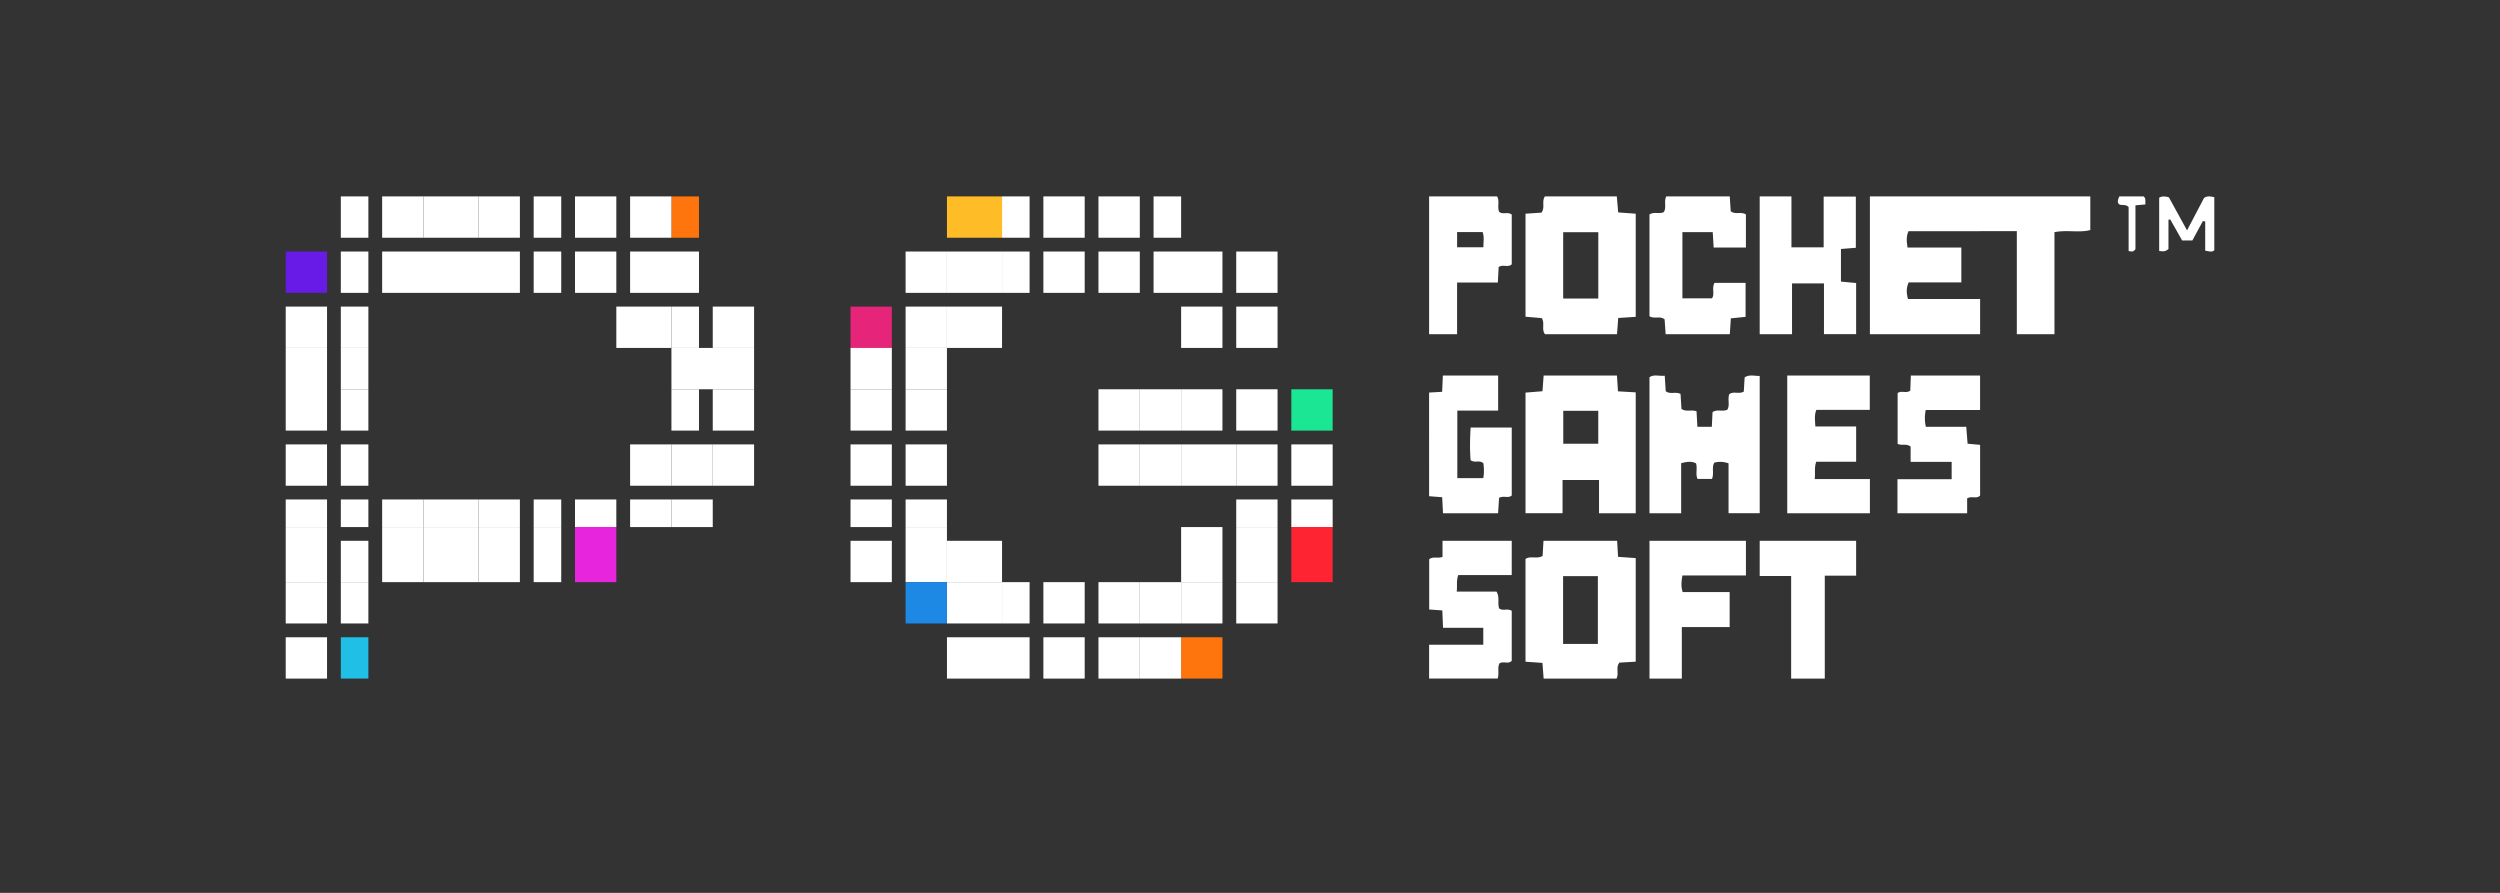 <svg fill="none" height="50" width="140" xmlns="http://www.w3.org/2000/svg"><rect width="100%" height="100%" fill="#333333" stroke="none"/><g fill="#fff"><path d="M98.543 28.739h-1.744v-2.79a1.313 1.313 0 0 0-.799-.04c-.157.283.001.6-.129.91h-.807c-.13-.26.004-.568-.086-.87-.246-.133-.508-.094-.833-.01v2.804h-1.774v-7.617c.255-.18.542-.048.855-.087l.054.866c.247.201.547.009.83.154l.052.841c.27.182.56.027.844.132l.048.87h.808l.04-.823c.27-.181.564-.006.83-.138.157-.26 0-.575.107-.863.233-.189.534.012.814-.148l.047-.796c.263-.173.536-.078.843-.08v7.686zM110.886 12.947h-4.009c-.144.324-.099.591-.055.916h3.013v1.952h-2.951c-.145.334-.121.598-.04.928h4.042v1.971h-6.172V11h6.172zM90.608 21.915l.992.057v6.77h-2.055v-1.864h-2.042v1.861h-2.074v-6.753l.95-.077.065-.88h4.105l.057.888zm-1.105 2.933v-1.844h-1.96v1.844zM103.944 23.882v1.975h-2.235c-.12.338-.042.617-.085.97h3.09v1.916h-4.628v-7.714h4.621v1.923h-2.99c-.129.318-.068.59-.059.93zM85.429 11.967l.89-.059c.222-.282 0-.612.194-.908h4.028c.024.291.05.576.078.896l.981.071v5.775l-.98.065-.068.907H86.52c-.212-.27.005-.598-.178-.898-.283-.026-.59-.052-.913-.08v-5.768zm4.076 1.037h-1.967v3.714h1.967zM80.03 37.997v-1.893h3.034v-.948H80.81l-.04-.972-.735-.053v-2.813c.233-.179.483-.027.746-.134v-.898h3.876v1.917h-2.992c-.121.321-.046.599-.09.926h2.228c.196.322.045.649.15.94.202.17.46-.02.704.137v2.799c-.198.21-.463 0-.685.144-.131.246-.004.542-.103.851h-3.84zM80.029 21.983l.73-.042.042-.912h3.095v1.965H81.61v3.78h1.453c.055-.279.041-.547.01-.823-.21-.215-.478-.002-.72-.18-.045-.58-.038-1.185.003-1.829h2.302v3.805c-.199.177-.459-.011-.71.135l-.055.86h-3.085l-.045-.897-.733-.057zM106.257 26.835h3.036v-.969h-2.298v-.857c-.241-.188-.477-.036-.728-.152v-2.842c.205-.165.466.034.708-.139l.033-.847h3.876v1.93h-3.043a2.24 2.24 0 0 0 .006.941h2.263l.075.948.701.064v2.839c-.204.205-.466.004-.726.159v.833h-3.903v-1.907zM91.6 37.054l-.91.052c-.226.265-.013.592-.167.894h-4.08l-.065-.878-.95-.067V31.3c.285-.188.64.018.958-.165.015-.254.03-.528.05-.85h4.123l.052.898.989.07v5.802zm-2.12-.994v-3.798h-1.947v3.798zM98.543 11h1.778v2.85h1.804v-2.84h1.802v2.867c-.27.02-.539.043-.834.066v1.826l.85.08v2.863h-1.801v-2.843h-1.788v2.845h-1.811zM96.866 11l.054.83c.265.208.574 0 .851.18v1.853h-1.806L95.913 13h-1.698v3.708h1.652c.179-.233-.026-.567.146-.866h1.74v1.901l-.826.085-.057.886h-3.594l-.058-.827c-.255-.216-.564-.007-.847-.177v-5.7c.256-.166.532-.015.79-.125.191-.246-.003-.576.15-.885h3.556zM83.924 14.955l-.044.866h-2.283v2.893H80.03V11h3.807c.158.256-.002.584.116.859.207.182.47-.022.705.157v2.787c-.22.197-.505-.017-.733.152zm-2.326-1.107h1.473c-.003-.306.056-.58-.045-.853h-1.428zM94.217 32.225c-.066.367-.083.616.012.93h2.632v1.962h-2.679V38h-1.81v-7.714h5.4v1.939zM103.943 30.286v1.952h-1.755V38h-1.884v-5.745h-1.761v-1.97zM115.049 18.714h-2.107v-5.77h-2.056V11h6.171v1.884c-.639.162-1.305-.022-2.007.117v5.713zM122.2 13.466l-.664-1.174-.102.009v1.64c-.198.183-.341.125-.52.116v-2.984c.173-.104.333-.076.542-.026l1.018 1.854.949-1.811c.18-.133.361-.09.577-.05v2.967c-.102.126-.266.073-.509.03v-1.635l-.131-.021-.588 1.085h-.574zM61.514 27.2v-2.314h2.315V27.2zM26.8 32.6h-3.086v-3.086H26.8zM20.629 32.6h-1.543v-2.314h1.543zM71.543 34.914h-2.314V32.6h2.314zM66.143 32.6h2.314v2.314h-2.314zM61.514 34.914V32.6h2.315v2.314zM49.943 27.2h-2.314v-2.314h2.314zM56.114 34.914V32.6h1.543v2.314z"/><path d="M56.114 34.914H53.03V32.6h3.085zM39.914 24.886V27.2H37.6v-2.314zM19.086 32.6h1.543v2.314h-1.543zM18.314 32.6v2.314H16V32.6zM63.829 13.314h-2.315V11h2.315zM69.229 24.886V27.2h-3.086v-2.314zM57.657 11v2.314h-1.543V11z"/></g><path d="M53.029 11h3.085v2.314H53.03z" fill="#febc26"/><path d="M37.6 11h1.543v2.314H37.6z" fill="#fe740d"/><path d="M20.629 27.2h-1.543v-2.314h1.543zM16 24.886h2.314V27.2H16zM66.143 29.514h2.314V32.6h-2.314zM69.229 24.886h2.314V27.2h-2.314zM34.514 13.314H32.2V11h2.314zM20.629 17.171v2.315h-1.543V17.17zM49.943 30.286V32.6h-2.314v-2.314zM37.6 17.171h1.543v2.315H37.6zM31.429 13.314h-1.543V11h1.543z" fill="#fff"/><path d="M47.629 17.171h2.314v2.315h-2.314z" fill="#e62479"/><path d="M74.629 27.2h-2.315v-2.314h2.315zM23.714 11H26.8v2.314h-3.086zM66.143 17.171h2.314v2.315h-2.314zM20.629 11v2.314h-1.543V11zM49.943 19.486V21.8h-2.314v-2.314zM19.086 21.8v-2.314h1.543V21.8zM39.914 21.8H37.6v-2.314h2.314zM39.914 21.8v-2.314h2.315V21.8zM18.314 21.8H16v-2.314h2.314zM53.029 21.8h-2.315v-2.314h2.315zM69.229 17.171h2.314v2.315h-2.314zM56.114 19.486H53.03V17.17h3.085zM16 32.6v-3.086h2.314V32.6zM72.314 27.971h2.315v1.543h-2.315zM16 24.114V21.8h2.314v2.314zM34.514 29.514H32.2v-1.543h2.314zM26.8 32.6v-3.086h2.314V32.6zM56.114 32.6H53.03v-2.314h3.085zM29.886 32.6v-3.086h1.543V32.6z" fill="#fff"/><path d="M74.629 32.6h-2.315v-3.086h2.315z" fill="#fe2432"/><path d="M69.229 32.6v-3.086h2.314V32.6zM18.314 19.486H16V17.17h2.314z" fill="#fff"/><path d="M32.2 29.514h2.314V32.6H32.2z" fill="#e625dd"/><path d="M71.543 24.114h-2.314V21.8h2.314z" fill="#fff"/><path d="M74.629 24.114h-2.315V21.8h2.315z" fill="#1ae693"/><path d="M68.457 24.114h-2.314V21.8h2.314zM34.514 19.486V17.17H37.6v2.315zM63.829 24.114h-2.315V21.8h2.315zM53.029 32.6h-2.315v-3.086h2.315zM49.943 21.8v2.314h-2.314V21.8z" fill="#fff"/><path d="M50.714 32.6h2.315v2.314h-2.315z" fill="#1e89e5"/><path d="M37.6 24.114V21.8h1.543v2.314zM60.743 34.914h-2.314V32.6h2.314zM16 38v-2.314h2.314V38zM56.114 35.686V38H53.03v-2.314zM56.114 35.686h1.543V38h-1.543zM60.743 13.314h-2.314V11h2.314zM35.286 11H37.6v2.314h-2.314zM26.8 13.314V11h2.314v2.314zM61.514 38v-2.314h2.315V38zM16 27.971h2.314v1.543H16zM20.629 29.514h-1.543v-1.543h1.543zM26.8 27.971v1.543h-3.086v-1.543zM29.886 29.514v-1.543h1.543v1.543zM20.629 24.114h-1.543V21.8h1.543zM69.229 27.971h2.314v1.543h-2.314zM39.914 17.171h2.315v2.315h-2.315zM50.714 19.486V17.17h2.315v2.315z" fill="#fff"/><path d="M68.457 38h-2.314v-2.314h2.314z" fill="#fe740d"/><path d="M53.029 14.086h3.085V16.4H53.03zM39.914 27.971v1.543H37.6v-1.543zM49.943 27.971v1.543h-2.314v-1.543zM21.4 13.314V11h2.314v2.314zM66.143 11v2.314H64.6V11zM66.143 24.886V27.2h-2.314v-2.314zM21.4 32.6v-3.086h2.314V32.6zM53.029 27.2h-2.315v-2.314h2.315zM39.914 24.886h2.315V27.2h-2.315zM37.6 24.886V27.2h-2.314v-2.314z" fill="#fff"/><path d="M20.629 35.686V38h-1.543v-2.314z" fill="#1fbfe6"/><path d="M16 14.086h2.314V16.4H16z" fill="#681be6"/><path d="M19.086 16.4v-2.314h1.543V16.4zM66.143 32.6v2.314h-2.314V32.6zM69.229 14.086h2.314V16.4h-2.314zM66.143 14.086h2.314V16.4h-2.314zM23.714 14.086H26.8V16.4h-3.086zM63.829 16.4h-2.315v-2.314h2.315zM29.886 14.086h1.543V16.4h-1.543zM57.657 16.399h-1.543v-2.313h1.543V16.4zM34.514 14.086V16.4H32.2v-2.314zM39.143 16.4H37.6v-2.314h1.543zM53.029 16.4h-2.315v-2.314h2.315zM37.6 14.086V16.4h-2.314v-2.314zM35.286 27.971H37.6v1.543h-2.314zM58.429 16.4v-2.314h2.314V16.4zM29.114 16.399H26.8v-2.313h2.314V16.4zM66.143 14.086V16.4H64.6v-2.314zM23.714 16.4H21.4v-2.314h2.314zM42.229 24.114h-2.315V21.8h2.315zM53.029 21.8v2.314h-2.315V21.8zM26.8 27.971h2.314v1.543H26.8zM21.4 29.514v-1.543h2.314v1.543zM58.429 35.686h2.314V38h-2.314zM53.029 27.971v1.543h-2.315v-1.543zM63.829 35.686h2.314V38h-2.314zM66.143 24.114h-2.314V21.8h2.314zM118.682 11h1.364c.138.117.085.272.094.45l-.554.048v2.452c-.127.19-.232.133-.383.107v-2.461c-.195-.195-.374-.056-.546-.164-.093-.113-.063-.252.025-.432z" fill="#fff"/></svg>
